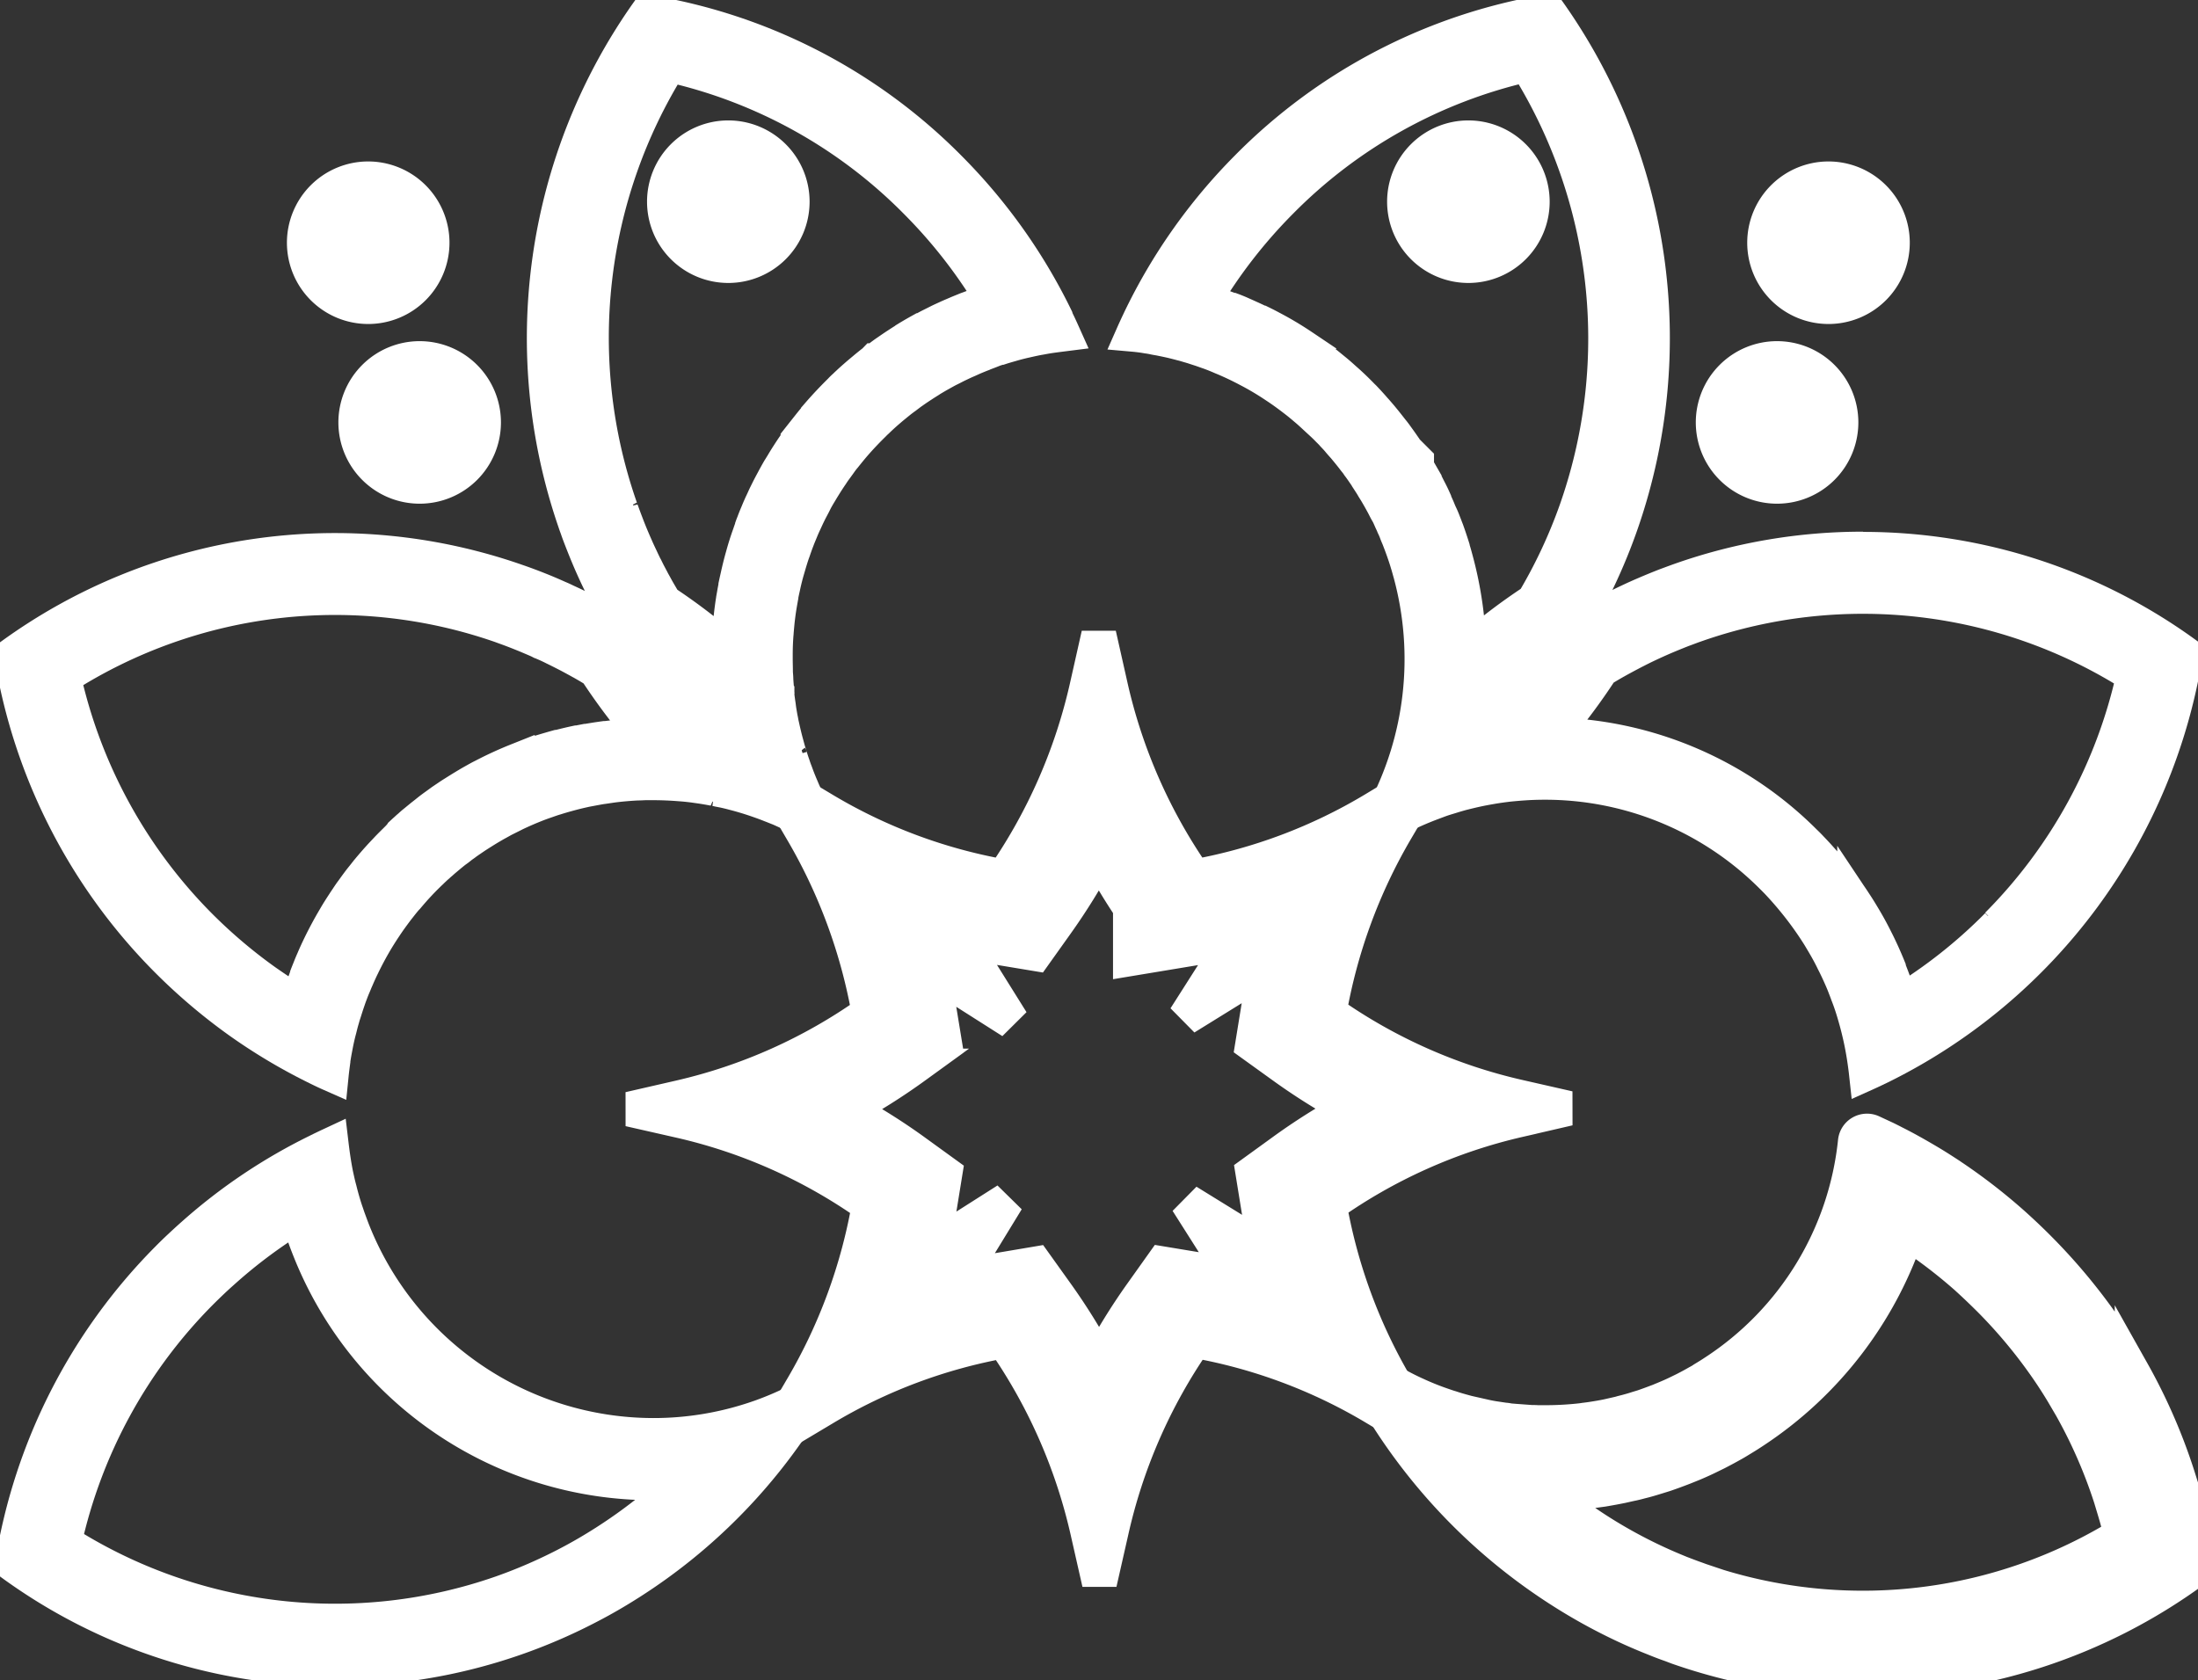 <svg xmlns="http://www.w3.org/2000/svg" xmlns:xlink="http://www.w3.org/1999/xlink" width="63.038" height="48.188" viewBox="0 0 63.038 48.188">
  <rect x="0" y="0" width="63.038" height="48.188" fill="#333333" stroke="none"/>
  <defs>
    <clipPath id="clip-path">
      <rect id="Rettangolo_902" data-name="Rettangolo 902" width="63.038" height="48.188" fill="#fff" stroke="#fff" stroke-width="1"/>
    </clipPath>
  </defs>
  <g id="cnt1-sez2-el6-icn1" transform="translate(0 0)">
    <g id="Raggruppa_946" data-name="Raggruppa 946" transform="translate(0 0)" clip-path="url(#clip-path)">
      <path id="Tracciato_2052" data-name="Tracciato 2052" d="M45.88,34.2a15.71,15.71,0,0,1-5.737-2.6,16.027,16.027,0,0,1,1.99-5.546l-.154-.153a15.61,15.61,0,0,1-5.489,2.019v0A15.928,15.928,0,0,1,33.9,22.138a16.056,16.056,0,0,1-2.578,5.789,15.594,15.594,0,0,1-5.5-2.009l-.15.155a16.039,16.039,0,0,1,2,5.541,15.688,15.688,0,0,1-5.735,2.612,15.639,15.639,0,0,1,5.739,2.6,15.98,15.98,0,0,1-1.99,5.546c.127-.074.252-.15.378-.229-.078.126-.154.254-.225.38a15.654,15.654,0,0,1,5.491-2.016,16.028,16.028,0,0,1,2.588,5.786A15.971,15.971,0,0,1,36.5,40.5,15.659,15.659,0,0,1,42,42.512c-.072-.13-.145-.255-.224-.38.123.075.245.153.372.225h0a15.9,15.9,0,0,1-2-5.543A15.741,15.741,0,0,1,45.88,34.2m-7.057,2.827A17.633,17.633,0,0,0,39.259,39L37.5,37.921l1.048,1.65a17.214,17.214,0,0,0-1.837-.406l-.821-.135-.485.683a17.146,17.146,0,0,0-1.491,2.518,17.327,17.327,0,0,0-1.493-2.517l-.486-.681-.82.135a17.094,17.094,0,0,0-1.925.435l1.049-1.718-1.648,1.05a17.761,17.761,0,0,0,.413-1.891l.132-.828-.674-.489a16.96,16.96,0,0,0-2.5-1.506,17.161,17.161,0,0,0,2.492-1.508l.675-.49L29,31.4a17.385,17.385,0,0,0-.413-1.882l1.763,1.122-1.118-1.787a17.225,17.225,0,0,0,1.875.416l.822.135.486-.682a17.346,17.346,0,0,0,1.49-2.518,17.117,17.117,0,0,0,1.241,2.149v1.172l1.56-.259a16.984,16.984,0,0,0,1.822-.4l-1.074,1.69,1.793-1.114a17.932,17.932,0,0,0-.43,1.953l-.135.83.678.489a17.171,17.171,0,0,0,2.493,1.5,17.038,17.038,0,0,0-2.49,1.507l-.674.489Z" transform="translate(-2.392 -2.413)" fill="#fff" stroke="#fff" stroke-width="1"/>
      <path id="Tracciato_2053" data-name="Tracciato 2053" d="M33.74,47.631l-.329-1.451A15.6,15.6,0,0,0,31,40.686a15.268,15.268,0,0,0-5.167,1.938l-1.062.634.211-.383-.4.233.64-1.091a15.6,15.6,0,0,0,1.916-5.226,15.268,15.268,0,0,0-5.45-2.427l-1.428-.324,1.427-.327a15.308,15.308,0,0,0,5.447-2.435,15.688,15.688,0,0,0-1.923-5.223l-.128-.219.511-.527.227.136a15.2,15.2,0,0,0,5.174,1.931,15.642,15.642,0,0,0,2.4-5.5l.326-1.449.326,1.449a15.519,15.519,0,0,0,2.415,5.5,15.23,15.23,0,0,0,5.163-1.941l.224-.135.522.52-.131.223a15.614,15.614,0,0,0-1.914,5.227,15.34,15.34,0,0,0,5.448,2.424l1.421.323-1.421.329a15.355,15.355,0,0,0-5.443,2.434A15.521,15.521,0,0,0,42.252,42l.3.5H42.3l.425.752-1.081-.644a15.266,15.266,0,0,0-5.174-1.931,15.547,15.547,0,0,0-2.4,5.5ZM31.3,39.956l.121.17A16.26,16.26,0,0,1,33.737,44.8a16.192,16.192,0,0,1,2.306-4.681l.12-.17.206.035a15.954,15.954,0,0,1,4.513,1.451l-.326-.527.527.326a16.184,16.184,0,0,1-1.448-4.556l-.033-.2.166-.121a16.017,16.017,0,0,1,4.647-2.338,16.006,16.006,0,0,1-4.652-2.329l-.167-.121.033-.2A16.3,16.3,0,0,1,41.276,26.4a15.884,15.884,0,0,1-4.917,1.672l-.389.064v-.291a16.167,16.167,0,0,1-2.252-4.588,16.22,16.22,0,0,1-2.305,4.68l-.121.169-.2-.034a15.856,15.856,0,0,1-4.92-1.659,16.309,16.309,0,0,1,1.655,4.964l.033.2-.166.12a16.037,16.037,0,0,1-4.647,2.341,15.916,15.916,0,0,1,4.65,2.332l.167.121-.033.2a16.217,16.217,0,0,1-1.436,4.549l.517-.327-.327.537A15.865,15.865,0,0,1,31.1,39.99Zm2.434,2.856-.3-.623a17.082,17.082,0,0,0-1.465-2.467L31.6,39.21l-.615.1a16.5,16.5,0,0,0-1.886.426l-.826.24.747-1.223-1.166.742.232-.838a17.228,17.228,0,0,0,.4-1.855l.1-.625-.507-.368a16.709,16.709,0,0,0-2.447-1.475l-.61-.3.609-.3a17.04,17.04,0,0,0,2.442-1.479l.51-.37-.1-.625a16.938,16.938,0,0,0-.4-1.845l-.233-.839,1.253.8L28.309,28.1l.831.234a16.642,16.642,0,0,0,1.839.408l.615.1.365-.511a17.019,17.019,0,0,0,1.46-2.47l.3-.623.3.623a16.893,16.893,0,0,0,1.217,2.108l.058.085v.879l1.171-.2a16.332,16.332,0,0,0,1.786-.4l.84-.236-.756,1.193,1.279-.8-.232.827a17.941,17.941,0,0,0-.422,1.917l-.1.625.511.37a16.7,16.7,0,0,0,2.444,1.471l.609.3-.609.3A16.93,16.93,0,0,0,39.377,35.8l-.509.369.1.625a17.226,17.226,0,0,0,.428,1.933l.233.823-1.252-.77.737,1.161-.838-.233a16.977,16.977,0,0,0-1.8-.4l-.616-.1-.364.512a16.969,16.969,0,0,0-1.46,2.469ZM31.9,38.483l.608.85a17.618,17.618,0,0,1,1.222,1.972,17.7,17.7,0,0,1,1.218-1.974l.607-.853,1.027.17c.349.058.7.127,1.051.206l-1.373-2.164L38.545,38.1c-.092-.4-.171-.8-.236-1.2l-.167-1.031.841-.609a17.576,17.576,0,0,1,1.958-1.236,17.477,17.477,0,0,1-1.961-1.231l-.846-.609.168-1.034c.065-.4.143-.791.232-1.179L36.2,31.416,37.611,29.2c-.343.078-.689.146-1.034.2l-1.948.323V28.264a17.237,17.237,0,0,1-.907-1.513A17.742,17.742,0,0,1,32.5,28.725l-.607.852-1.026-.17c-.365-.06-.732-.132-1.1-.216l1.457,2.332-2.3-1.462c.083.364.154.731.212,1.1l.169,1.031-.843.611a17.835,17.835,0,0,1-1.959,1.237,17.424,17.424,0,0,1,1.964,1.236l.841.609-.167,1.03c-.059.368-.13.739-.214,1.107l2.157-1.371-1.368,2.238c.379-.089.764-.167,1.152-.232Z" transform="translate(-2.208 -2.227)" fill="#fff" stroke="#fff" stroke-width="1"/>
      <path id="Tracciato_2054" data-name="Tracciato 2054" d="M67.235,47.267q-.06-.229-.128-.457c-.016-.052-.031-.1-.048-.159s-.042-.135-.064-.2a15.887,15.887,0,0,0-1.274-2.914c-.082-.147-.166-.295-.255-.439v0c-.215-.356-.445-.7-.689-1.045a16.126,16.126,0,0,0-1.652-1.95c-.241-.246-.491-.48-.745-.709a15.881,15.881,0,0,0-1.865-1.426q-.274-.179-.558-.348h0c-.282-.167-.568-.325-.858-.477h0c-.094-.052-.191-.1-.289-.147-.047-.02-.093-.041-.138-.063a.3.3,0,0,1-.035-.016l-.232-.108a9.367,9.367,0,0,1-4.157,6.838c-.117.078-.235.151-.356.223a1.927,1.927,0,0,1-.182.105c-.121.069-.245.135-.37.2l-.19.093c-.125.062-.255.12-.384.174-.069.03-.138.059-.207.086-.16.061-.319.119-.481.174l-.158.05c-.146.046-.291.087-.44.124-.074.021-.147.038-.223.054s-.149.035-.224.051c-.15.031-.3.057-.453.08-.077.012-.153.022-.23.031s-.154.02-.231.028q-.466.047-.944.047h-.108c-.037,0-.074,0-.11,0h-.011c-.061,0-.123,0-.185-.005-.085,0-.168-.011-.253-.016s-.148-.012-.221-.02-.158-.012-.235-.024c-.007,0-.01,0-.016,0h0c-.027,0-.051-.005-.078-.009-.083-.012-.165-.024-.248-.038s-.189-.029-.284-.049l-.172-.036-.051-.012c-.036-.008-.074-.015-.11-.025l-.044-.01c-.061-.013-.123-.029-.183-.045-.165-.043-.331-.088-.492-.143-.08-.023-.156-.051-.235-.078a8.054,8.054,0,0,1-.781-.314,7.672,7.672,0,0,1-.738-.379h0c.078.131.156.263.24.393a15.971,15.971,0,0,0,4.989,5.023,15.473,15.473,0,0,0,1.982,1.07q.31.139.626.264c.143.058.289.113.437.166l.013.005c.063.023.125.048.19.071a15.82,15.82,0,0,0,14.476-2.133c-.085-.52-.2-1.036-.332-1.548M58.3,50.47a14.448,14.448,0,0,1-4.257-.635l-.525-.176c-.029-.009-.06-.021-.09-.031l-.012-.007-.081-.029c-.122-.043-.247-.091-.393-.147-.173-.069-.353-.145-.567-.241a14.229,14.229,0,0,1-1.811-.977,14.774,14.774,0,0,1-2.236-1.745l.062.005h.02l.006,0c.092.005.183.012.274.015.064,0,.127.007.192.008l.071,0,.03,0c.018,0,.037,0,.057,0h.141a10.172,10.172,0,0,0,1.074-.054c.082-.008.174-.018.277-.032.083-.011.167-.021.25-.034.176-.028.352-.059.521-.094.08-.017.159-.035.241-.054s.188-.042.277-.066c.172-.045.333-.09.491-.14.062-.018.127-.038.184-.058.177-.061.356-.124.548-.2.079-.031.158-.063.238-.1.172-.073.323-.141.452-.206l.042-.02.148-.073.012-.005.011,0c.164-.085.291-.154.412-.222.082-.044.156-.087.227-.131.155-.094.282-.173.395-.249a10.675,10.675,0,0,0,4.387-5.94c.141.086.282.175.419.265a14.647,14.647,0,0,1,1.7,1.3c.262.236.486.448.687.654a14.9,14.9,0,0,1,1.511,1.784c.226.316.438.639.63.958l.078.129c.048.082.1.171.159.275a14.529,14.529,0,0,1,1.164,2.664l.03.094.034.1c.012.043.026.086.037.127V47.2l0,0c.04.132.078.266.117.414.051.192.1.385.142.577A14.319,14.319,0,0,1,58.3,50.47" transform="translate(-4.863 -4.012)" fill="#fff" stroke="#fff" stroke-width="1"/>
      <path id="Tracciato_2055" data-name="Tracciato 2055" d="M58.257,52.118a16.061,16.061,0,0,1-5.317-.9l-.194-.074c-.16-.055-.312-.114-.459-.174-.213-.084-.427-.174-.638-.268a15.82,15.82,0,0,1-2.025-1.092,16.347,16.347,0,0,1-5.093-5.129c-.083-.132-.163-.266-.243-.4a.337.337,0,0,1,0-.337.349.349,0,0,1,.463-.123,7.413,7.413,0,0,0,.706.362,7.927,7.927,0,0,0,.754.3c.108.037.16.055.217.071.171.057.328.1.486.142l.54.122c.09.018.176.035.265.047l.248.037a.667.667,0,0,1,.13.019l.181.015.462.034c.066,0,.117,0,.177.005h.029l.2,0q.46,0,.911-.045c.069-.007.141-.014.211-.026.086-.01.158-.02.23-.031.146-.023.294-.047.438-.078l.21-.048c.078-.017.141-.031.2-.05.16-.039.3-.078.436-.123l.159-.048c.151-.052.307-.11.463-.169l.192-.08q.191-.079.368-.166l.16-.078c.149-.076.267-.14.383-.207.066-.034.118-.064.168-.1.124-.075.237-.144.348-.219a9,9,0,0,0,4.011-6.594.335.335,0,0,1,.471-.27l.4.186c.1.049.2.1.29.147l.019.009c.3.153.586.315.874.485.2.117.385.235.571.356a16.332,16.332,0,0,1,1.9,1.457c.26.234.515.474.761.724a16.6,16.6,0,0,1,1.685,1.99q.373.52.7,1.06l.006.01c.091.147.177.3.261.449a16.189,16.189,0,0,1,1.3,2.975l.115.364c.046.156.09.31.132.465v0c.142.537.256,1.069.339,1.582a.337.337,0,0,1-.134.323,15.991,15.991,0,0,1-9.466,3.072M45.5,44.737a15.634,15.634,0,0,0,4.486,4.313,15.282,15.282,0,0,0,1.94,1.047c.2.089.4.176.61.257.142.056.282.111.425.16l.208.079a15.491,15.491,0,0,0,14-1.968c-.075-.427-.172-.868-.29-1.313q-.06-.223-.127-.447l-.109-.347a15.678,15.678,0,0,0-1.248-2.857c-.079-.143-.16-.284-.245-.424l-.006-.009q-.315-.523-.674-1.024A15.9,15.9,0,0,0,62.847,40.3c-.239-.242-.483-.473-.732-.7A15.857,15.857,0,0,0,60.291,38.2c-.18-.117-.363-.23-.548-.342-.269-.158-.541-.309-.819-.454a.169.169,0,0,1-.031-.015c-.086-.047-.172-.09-.26-.133a9.661,9.661,0,0,1-4.246,6.623c-.119.08-.242.157-.368.231-.057.037-.127.078-.2.116-.114.064-.242.134-.372.2l-.2.1c-.125.062-.261.124-.4.18-.067.029-.139.06-.213.087-.167.065-.33.125-.5.181l-.168.052q-.225.074-.459.129a2.248,2.248,0,0,1-.233.057l-.222.052c-.158.031-.315.059-.47.082-.08.013-.163.025-.245.035s-.151.019-.233.028c-.323.031-.649.048-.977.048h-.108c-.033,0-.065,0-.1,0a.2.2,0,0,1-.052,0c-.06,0-.12,0-.181-.006l-.168-.01-.089-.006-.229-.02c-.076-.006-.163-.014-.249-.027-.028,0-.063-.006-.1-.012l-.248-.037c-.093-.013-.193-.031-.295-.053l-.345-.073c-.1-.023-.168-.04-.233-.056-.172-.045-.346-.094-.515-.151-.051-.013-.117-.036-.184-.06-.2-.069-.378-.135-.545-.2m12.761,6.028a14.811,14.811,0,0,1-4.356-.65l-.533-.179c-.018-.006-.124-.045-.14-.053l-.048-.015c-.124-.044-.252-.093-.4-.151-.179-.071-.364-.15-.584-.249a14.708,14.708,0,0,1-1.853-1,15.141,15.141,0,0,1-2.285-1.785.333.333,0,0,1-.075-.379.324.324,0,0,1,.332-.2l.088.009.26.013c.067,0,.124.007.183.008l.112,0,.183,0a9.63,9.63,0,0,0,1.037-.053c.082-.007.168-.017.266-.031l.249-.033c.168-.026.339-.056.5-.09l.23-.053c.1-.02.186-.042.268-.064.17-.044.326-.087.478-.135l.16-.05c.19-.065.364-.127.552-.2l.233-.094c.159-.068.3-.134.426-.2l.193-.094c.176-.09.3-.157.417-.223.081-.044.151-.084.217-.125.151-.093.274-.169.383-.242A10.364,10.364,0,0,0,59,38.7a.334.334,0,0,1,.495-.192c.144.087.29.178.429.27a15.439,15.439,0,0,1,1.743,1.331c.269.245.5.462.7.671a15.385,15.385,0,0,1,1.545,1.823c.231.325.449.656.644.982L64.8,44a15.032,15.032,0,0,1,1.191,2.726l.106.341c.041.135.08.274.12.427.052.2.1.392.145.59a.335.335,0,0,1-.146.354,14.714,14.714,0,0,1-7.963,2.328M49.2,46.811a14.6,14.6,0,0,0,1.5,1.094,14.112,14.112,0,0,0,1.768.952c.21.094.387.168.554.236.139.053.261.1.38.143l.082.029.1.037.525.176A14.16,14.16,0,0,0,65.661,48l-.086-.338c-.038-.143-.076-.274-.114-.4l-.1-.332a14.235,14.235,0,0,0-1.136-2.6l-.231-.394c-.187-.314-.395-.629-.616-.936A14.425,14.425,0,0,0,61.9,41.254c-.2-.2-.419-.411-.674-.643a14.656,14.656,0,0,0-1.663-1.271l-.047-.03a11.033,11.033,0,0,1-4.393,5.706c-.115.077-.245.159-.405.255-.075.047-.153.093-.241.141-.119.067-.249.137-.419.225l-.174.085c-.173.086-.331.158-.51.233l-.248.1c-.2.078-.38.144-.562.206l-.2.062c-.157.049-.323.1-.5.142-.093.026-.191.05-.295.07l-.235.053c-.179.037-.36.069-.54.1l-.214.029c-.151.02-.248.032-.336.04a10.391,10.391,0,0,1-1.04.056" transform="translate(-4.822 -3.971)" fill="#fff" stroke="#fff" stroke-width="1"/>
      <path id="Tracciato_2056" data-name="Tracciato 2056" d="M30.35,9.224v0a16,16,0,0,0-3.062-4.334A15.765,15.765,0,0,0,18.622.4a16.168,16.168,0,0,0-2.088,14.61v0c.019.059.04.117.062.175.029.086.06.17.093.256v0c.11.286.224.568.347.845.052.116.105.232.159.346.029.06.057.119.087.18.011.026.025.049.037.074a.463.463,0,0,0,.037.069c.029.061.057.119.086.177s.063.116.093.175c.045.083.09.166.135.247s.094.165.14.246l.144.243c.046.082.1.161.146.241l0,0c-.02-.012-.039-.024-.059-.034-.1-.062-.192-.122-.291-.181-.025-.015-.051-.031-.077-.045-.113-.069-.227-.133-.341-.2l-.02-.01c-.125-.069-.249-.137-.377-.2h0c-.132-.068-.267-.135-.4-.2-.108-.052-.217-.1-.326-.153-.04-.019-.078-.037-.119-.053a.07.07,0,0,0-.019-.008c-.119-.054-.241-.107-.362-.158-.28-.116-.561-.224-.849-.323h0A15.788,15.788,0,0,0,.375,18.843a16.015,16.015,0,0,0,4.442,8.718,16.326,16.326,0,0,0,2.06,1.755,16.062,16.062,0,0,0,2.26,1.348h0q.2.1.406.191c.011-.109.025-.215.039-.321a.031.031,0,0,1,0-.016c.012-.107.031-.213.049-.317l.041-.215c.029-.146.061-.286.1-.429.016-.062.031-.127.048-.189s.029-.1.043-.152.033-.106.05-.159.04-.127.061-.191.044-.129.065-.191.045-.123.068-.184.05-.128.077-.19.05-.124.078-.184c.052-.121.106-.242.165-.362q.172-.357.373-.7c.068-.115.137-.225.209-.336.029-.045.061-.09.089-.135.044-.064.086-.127.131-.189.062-.086.124-.17.189-.257l.066-.084c.044-.056.087-.111.132-.166.032-.037.062-.076.1-.113.084-.1.171-.2.261-.3l.134-.143c.045-.045.09-.093.137-.139l.074-.073c.023-.023.051-.048.076-.074.005,0,.012-.012.018-.017.059-.055.113-.109.173-.159.029-.027.058-.054.089-.079l.088-.078.18-.151c.06-.048.12-.1.184-.144s.125-.1.187-.142.1-.076.156-.112c.02-.015.038-.027.058-.04.063-.043.126-.087.19-.128.129-.082.257-.164.389-.241.065-.038.133-.078.2-.114s.137-.078.207-.113a9.205,9.205,0,0,1,.862-.395c.1-.04.2-.077.3-.111s.2-.072.3-.1c.135-.043.272-.082.41-.119.154-.042.312-.079.47-.113l.241-.045c.078-.014.159-.03.24-.04l.243-.036c.08-.011.162-.02.246-.029.162-.016.328-.029.495-.037.075,0,.148-.005.222-.008.039,0,.076,0,.114,0h.111c.266,0,.528.012.79.033.13.009.26.023.388.04.094.014.189.026.28.041s.186.031.282.05l.029.007a1.03,1.03,0,0,1,.114.022l.108.021.005,0c.106.023.211.048.315.076q.37.095.727.221c.113.039.224.08.333.124.085.032.169.068.254.1.065.028.128.058.191.086s.127.059.191.088.125.06.185.094.126.061.185.1.121.064.179.1l0,0,.15-.155c-.035-.061-.068-.121-.1-.184s-.067-.122-.1-.184-.062-.124-.094-.189-.059-.127-.089-.191-.054-.127-.083-.192c-.055-.13-.107-.259-.154-.392-.026-.067-.051-.132-.072-.2-.031-.086-.059-.171-.085-.258a.055.055,0,0,1-.008-.023c-.011-.028-.017-.054-.025-.083-.02-.061-.037-.123-.054-.186s-.034-.124-.05-.185c-.036-.14-.069-.281-.1-.424-.012-.048-.021-.1-.029-.145-.014-.064-.025-.127-.036-.192s-.022-.13-.029-.193-.02-.129-.028-.2c-.008-.049-.013-.1-.017-.146,0-.008,0-.016,0-.022v-.015a.093.093,0,0,1,0-.027c-.012-.127-.024-.255-.031-.382,0-.068-.008-.134-.012-.2v-.02c0-.127-.005-.254-.005-.381,0-.028,0-.053,0-.081,0-.217.007-.433.026-.645.005-.079.013-.159.02-.238.017-.184.041-.366.07-.548.016-.087.029-.17.045-.255a.038.038,0,0,0,0-.016c.016-.091.036-.179.056-.269.037-.177.082-.354.133-.526s.1-.347.163-.515c.027-.08.055-.159.084-.239.012-.031.024-.06.034-.088.031-.083.067-.165.1-.246s.069-.163.108-.245l.062-.135c.023-.05.048-.1.073-.151.047-.094.1-.187.145-.28s.1-.186.154-.275c.037-.061.071-.12.109-.18.073-.119.15-.238.23-.354.037-.059.077-.115.118-.17l.09-.124c.051-.072.1-.142.16-.211v0c.086-.108.174-.217.264-.323.183-.212.375-.415.573-.608a1.29,1.29,0,0,1,.094-.091c.03-.03.062-.06.094-.09.064-.06.129-.119.194-.175s.126-.109.191-.162.138-.113.21-.17c.036-.027.071-.053.105-.079l.008-.005a.264.264,0,0,0,.029-.021l.012-.01c.062-.045.12-.092.181-.133.094-.067.188-.13.284-.192.063-.042.125-.081.188-.12l.053-.035c.118-.072.239-.141.361-.208.061-.034.122-.068.189-.1s.154-.08.233-.117.158-.076.238-.11.15-.068.225-.1.15-.062.226-.092c.012,0,.022-.012.034-.015h0c.085-.033.174-.065.259-.1s.15-.052.225-.075l.012,0c.079-.026.159-.049.241-.073l.068-.019c.138-.041.277-.076.417-.107s.28-.064.422-.087c.067-.013.135-.025.2-.036.146-.023.293-.041.443-.06-.061-.136-.124-.273-.191-.408M18.508,21.145l-.249.009c-.167.008-.343.02-.56.042l-.029,0-.249.029-.016,0-.015,0-.121.017-.123.018-.214.035-.061.011-.013,0-.012,0-.119.023-.121.023-.011,0-.01,0c-.161.034-.331.074-.535.127l-.012,0-.01,0c-.133.037-.288.082-.445.13-.114.035-.235.077-.359.122s-.242.087-.347.13a10.51,10.51,0,0,0-.97.445c-.092.045-.174.092-.248.133s-.156.088-.225.13c-.169.1-.325.2-.437.27-.053.034-.105.07-.159.106l-.055.037-.012.009-.012.008c-.019.012-.047.031-.082.057l-.146.106c-.087.062-.161.118-.232.176s-.135.105-.2.159l-.2.164-.008.008-.009.006-.051.045-.026.025c-.045.037-.084.071-.113.1-.05.043-.094.085-.133.121L11.537,24l-.094.1-.021.02-.054.054-.018.017-.056.056c-.053.053-.106.106-.155.159l-.15.159c-.11.119-.208.231-.3.339l-.051.06-.045.055-.008.009-.006.009c-.053.064-.1.127-.154.192l-.049.062-.005.008-.008.009-.006.008c-.07.093-.138.186-.206.282-.043.055-.082.114-.122.173L10,25.815l-.012.017-.011.017-.042.062-.042.065c-.086.132-.168.26-.241.388q-.231.389-.431.8c-.074.154-.133.282-.185.406-.028.063-.061.138-.092.218s-.054.133-.08.2l0,.009,0,0c-.016.045-.033.089-.048.135l-.023.062c-.029.077-.055.155-.082.237s-.045.14-.068.21c-.011.033-.021.065-.031.1l-.017.054-.005.02c-.317-.191-.626-.4-.927-.609A14.8,14.8,0,0,1,5.767,26.6a14.617,14.617,0,0,1-3.906-7.14,14.458,14.458,0,0,1,12.547-1.472l.1.037c.224.079.446.167.676.262.1.043.209.088.314.135l.062.032.031.01a.175.175,0,0,1,.026.013l.02.009.02.008c.1.043.2.091.285.134.127.061.252.125.375.188l.041.021c.094.05.185.1.277.15l.068.038.024.012c.083.048.165.094.246.143l.046.028.019.012.012.006.012.008.071.043a17.6,17.6,0,0,0,1.405,1.865ZM28.49,8.673l-.033.009-.032.012-.062.021-.094.023-.039.02-.159.054c-.077.026-.159.056-.248.09h0c-.051.017-.094.035-.132.051-.071.029-.147.059-.227.094s-.166.07-.248.108-.176.079-.269.126-.2.1-.271.136c-.052.028-.1.054-.153.082l-.051.028-.008,0-.006,0c-.146.081-.285.161-.413.24l-.023.014L26,9.8l-.026.015c-.069.043-.136.087-.207.133-.1.065-.2.135-.311.211-.051.035-.1.071-.15.109l-.037.029-.021.015-.086.052-.023.025-.007,0-.027.028-.02.014-.016.012-.017.013c-.077.061-.152.122-.227.185s-.143.119-.223.189-.164.144-.234.211l-.045.041-.037.037c-.053.047-.1.092-.13.126-.225.221-.441.45-.642.682l0,.005,0,0c-.092.109-.187.225-.291.356l-.295.373v.025c-.056.076-.1.144-.14.2-.092.138-.176.267-.252.392-.029.048-.059.1-.086.142l-.031.051-.007.012L22.4,13.5c-.059.1-.119.209-.176.316s-.113.209-.168.323c-.03.061-.061.121-.089.183l-.029.064-.028.06c-.045.094-.086.187-.132.3-.036.085-.077.181-.115.286-.013.032-.027.066-.039.1l0,.011,0,0c-.029.082-.058.164-.086.246-.068.189-.13.384-.189.6-.056.194-.105.395-.15.6-.02.086-.037.164-.053.239l0,.008-.017.1c-.01.052-.019.1-.028.155l-.019.105V17.2c-.035.209-.062.421-.085.65-.008.086-.015.172-.022.257-.017.2-.027.412-.031.619a16.97,16.97,0,0,0-1.849-1.414l-.048-.082-.068-.116-.051-.087c-.025-.043-.049-.086-.073-.129l-.04-.074c-.029-.052-.057-.1-.083-.153l-.015-.028-.078-.147c-.022-.043-.043-.085-.064-.128l-.023-.047-.017-.03c-.011-.02-.02-.041-.031-.063l0,0-.043-.089-.04-.086c-.05-.105-.1-.211-.145-.315-.089-.2-.174-.4-.257-.617l-.062-.162c-.026-.069-.051-.137-.074-.2l-.012-.034-.012-.032a.163.163,0,0,1-.01-.023l-.033-.1A14.812,14.812,0,0,1,19.238,1.9a14.384,14.384,0,0,1,7.1,3.946,14.622,14.622,0,0,1,2.187,2.817Z" transform="translate(-0.041 -0.044)" fill="#fff" stroke="#fff" stroke-width="1"/>
      <path id="Tracciato_2057" data-name="Tracciato 2057" d="M30.35,9.224v0a16,16,0,0,0-3.062-4.334A15.765,15.765,0,0,0,18.622.4a16.168,16.168,0,0,0-2.088,14.61v0c.019.059.04.117.062.175.029.086.06.17.093.256v0c.11.286.224.568.347.845.052.116.105.232.159.346.029.06.057.119.087.18.011.026.025.049.037.074a.463.463,0,0,0,.037.069c.029.061.057.119.086.177s.063.116.093.175c.045.083.09.166.135.247s.094.165.14.246l.144.243c.046.082.1.161.146.241l0,0c-.02-.012-.039-.024-.059-.034-.1-.062-.192-.122-.291-.181-.025-.015-.051-.031-.077-.045-.113-.069-.227-.133-.341-.2l-.02-.01c-.125-.069-.249-.137-.377-.2h0c-.132-.068-.267-.135-.4-.2-.108-.052-.217-.1-.326-.153-.04-.019-.078-.037-.119-.053a.07.07,0,0,0-.019-.008c-.119-.054-.241-.107-.362-.158-.28-.116-.561-.224-.849-.323h0A15.788,15.788,0,0,0,.375,18.843a16.015,16.015,0,0,0,4.442,8.718,16.326,16.326,0,0,0,2.06,1.755,16.062,16.062,0,0,0,2.26,1.348h0q.2.1.406.191c.011-.109.025-.215.039-.321a.031.031,0,0,1,0-.016c.012-.107.031-.213.049-.317l.041-.215c.029-.146.061-.286.1-.429.016-.062.031-.127.048-.189s.029-.1.043-.152.033-.106.05-.159.04-.127.061-.191.044-.129.065-.191.045-.123.068-.184.05-.128.077-.19.05-.124.078-.184c.052-.121.106-.242.165-.362q.172-.357.373-.7c.068-.115.137-.225.209-.336.029-.045.061-.09.089-.135.044-.064.086-.127.131-.189.062-.086.124-.17.189-.257l.066-.084c.044-.056.087-.111.132-.166.032-.037.062-.076.1-.113.084-.1.171-.2.261-.3l.134-.143c.045-.045.09-.093.137-.139l.074-.073c.023-.023.051-.048.076-.074.005,0,.012-.012.018-.017.059-.055.113-.109.173-.159.029-.027.058-.054.089-.079l.088-.078.18-.151c.06-.048.12-.1.184-.144s.125-.1.187-.142.1-.076.156-.112c.02-.015.038-.027.058-.04.063-.043.126-.087.19-.128.129-.082.257-.164.389-.241.065-.038.133-.078.2-.114s.137-.078.207-.113a9.205,9.205,0,0,1,.862-.395c.1-.04.2-.077.3-.111s.2-.072.3-.1c.135-.043.272-.082.41-.119.154-.042.312-.079.47-.113l.241-.045c.078-.014.159-.03.24-.04l.243-.036c.08-.011.162-.02.246-.029.162-.016.328-.029.495-.037.075,0,.148-.005.222-.008.039,0,.076,0,.114,0h.111c.266,0,.528.012.79.033.13.009.26.023.388.04.094.014.189.026.28.041s.186.031.282.05l.029.007a1.03,1.03,0,0,1,.114.022l.108.021.005,0c.106.023.211.048.315.076q.37.095.727.221c.113.039.224.08.333.124.085.032.169.068.254.1.065.028.128.058.191.086s.127.059.191.088.125.06.185.094.126.061.185.1.121.064.179.1l0,0,.15-.155c-.035-.061-.068-.121-.1-.184s-.067-.122-.1-.184-.062-.124-.094-.189-.059-.127-.089-.191-.054-.127-.083-.192c-.055-.13-.107-.259-.154-.392-.026-.067-.051-.132-.072-.2-.031-.086-.059-.171-.085-.258a.055.055,0,0,1-.008-.023c-.011-.028-.017-.054-.025-.083-.02-.061-.037-.123-.054-.186s-.034-.124-.05-.185c-.036-.14-.069-.281-.1-.424-.012-.048-.021-.1-.029-.145-.014-.064-.025-.127-.036-.192s-.022-.13-.029-.193-.02-.129-.028-.2c-.008-.049-.013-.1-.017-.146,0-.008,0-.016,0-.022v-.015a.093.093,0,0,1,0-.027c-.012-.127-.024-.255-.031-.382,0-.068-.008-.134-.012-.2v-.02c0-.127-.005-.254-.005-.381,0-.028,0-.053,0-.081,0-.217.007-.433.026-.645.005-.079.013-.159.02-.238.017-.184.041-.366.07-.548.016-.087.029-.17.045-.255a.038.038,0,0,0,0-.016c.016-.091.036-.179.056-.269.037-.177.082-.354.133-.526s.1-.347.163-.515c.027-.08.055-.159.084-.239.012-.031.024-.06.034-.088.031-.083.067-.165.1-.246s.069-.163.108-.245l.062-.135c.023-.05.048-.1.073-.151.047-.094.1-.187.145-.28s.1-.186.154-.275c.037-.061.071-.12.109-.18.073-.119.15-.238.23-.354.037-.059.077-.115.118-.17l.09-.124c.051-.072.1-.142.16-.211v0c.086-.108.174-.217.264-.323.183-.212.375-.415.573-.608a1.29,1.29,0,0,1,.094-.091c.03-.03.062-.06.094-.09.064-.06.129-.119.194-.175s.126-.109.191-.162.138-.113.21-.17c.036-.027.071-.053.105-.079l.008-.005a.264.264,0,0,0,.029-.021l.012-.01c.062-.045.12-.092.181-.133.094-.067.188-.13.284-.192.063-.042.125-.081.188-.12l.053-.035c.118-.072.239-.141.361-.208.061-.034.122-.068.189-.1s.154-.08.233-.117.158-.076.238-.11.15-.068.225-.1.15-.062.226-.092c.012,0,.022-.012.034-.015h0c.085-.033.174-.065.259-.1s.15-.052.225-.075l.012,0c.079-.026.159-.049.241-.073l.068-.019c.138-.041.277-.076.417-.107s.28-.064.422-.087c.067-.013.135-.025.2-.036.146-.023.293-.041.443-.06C30.479,9.5,30.417,9.359,30.35,9.224ZM18.508,21.145l-.249.009c-.167.008-.343.02-.56.042l-.029,0-.249.029-.016,0-.015,0-.121.017-.123.018-.214.035-.061.011-.013,0-.012,0-.119.023-.121.023-.011,0-.01,0c-.161.034-.331.074-.535.127l-.012,0-.01,0c-.133.037-.288.082-.445.13-.114.035-.235.077-.359.122s-.242.087-.347.13a10.51,10.51,0,0,0-.97.445c-.092.045-.174.092-.248.133s-.156.088-.225.13c-.169.1-.325.2-.437.27-.053.034-.105.07-.159.106l-.055.037-.012.009-.012.008c-.019.012-.047.031-.082.057l-.146.106c-.087.062-.161.118-.232.176s-.135.105-.2.159l-.2.164-.008.008-.009.006-.051.045-.026.025c-.045.037-.084.071-.113.1-.05.043-.094.085-.133.121L11.537,24l-.094.1-.021.02-.054.054-.018.017-.056.056c-.053.053-.106.106-.155.159l-.15.159c-.11.119-.208.231-.3.339l-.051.06-.045.055-.008.009-.006.009c-.053.064-.1.127-.154.192l-.049.062-.005.008-.008.009-.006.008c-.07.093-.138.186-.206.282-.043.055-.082.114-.122.173L10,25.815l-.012.017-.011.017-.042.062-.042.065c-.086.132-.168.26-.241.388q-.231.389-.431.8c-.074.154-.133.282-.185.406-.028.063-.061.138-.092.218s-.054.133-.08.2l0,.009,0,0c-.016.045-.033.089-.048.135l-.023.062c-.029.077-.055.155-.082.237s-.045.14-.068.21c-.011.033-.021.065-.031.1l-.017.054-.005.02c-.317-.191-.626-.4-.927-.609A14.8,14.8,0,0,1,5.767,26.6a14.617,14.617,0,0,1-3.906-7.14,14.458,14.458,0,0,1,12.547-1.472l.1.037c.224.079.446.167.676.262.1.043.209.088.314.135l.062.032.031.01a.175.175,0,0,1,.026.013l.02.009.02.008c.1.043.2.091.285.134.127.061.252.125.375.188l.041.021c.094.05.185.1.277.15l.068.038.024.012c.083.048.165.094.246.143l.046.028.019.012.012.006.012.008.071.043a17.6,17.6,0,0,0,1.405,1.865ZM28.49,8.673l-.033.009-.032.012-.062.021-.094.023-.039.02-.159.054c-.077.026-.159.056-.248.09h0c-.051.017-.094.035-.132.051-.071.029-.147.059-.227.094s-.166.07-.248.108-.176.079-.269.126-.2.1-.271.136c-.052.028-.1.054-.153.082l-.051.028-.008,0-.006,0c-.146.081-.285.161-.413.24l-.023.014L26,9.8l-.026.015c-.069.043-.136.087-.207.133-.1.065-.2.135-.311.211-.051.035-.1.071-.15.109l-.037.029-.021.015-.086.052-.023.025-.007,0-.027.028-.02.014-.016.012-.017.013c-.077.061-.152.122-.227.185s-.143.119-.223.189-.164.144-.234.211l-.045.041-.037.037c-.053.047-.1.092-.13.126-.225.221-.441.45-.642.682l0,.005,0,0c-.092.109-.187.225-.291.356l-.295.373v.025c-.056.076-.1.144-.14.2-.092.138-.176.267-.252.392-.029.048-.059.1-.086.142l-.031.051-.007.012L22.4,13.5c-.059.1-.119.209-.176.316s-.113.209-.168.323c-.03.061-.061.121-.089.183l-.029.064-.028.06c-.045.094-.086.187-.132.3-.036.085-.077.181-.115.286-.013.032-.027.066-.039.1l0,.011,0,0c-.029.082-.058.164-.086.246-.068.189-.13.384-.189.6-.056.194-.105.395-.15.6-.02.086-.037.164-.053.239l0,.008-.017.1c-.01.052-.019.1-.028.155l-.019.105V17.2c-.035.209-.062.421-.085.65-.008.086-.015.172-.022.257-.017.2-.027.412-.031.619a16.97,16.97,0,0,0-1.849-1.414l-.048-.082-.068-.116-.051-.087c-.025-.043-.049-.086-.073-.129l-.04-.074c-.029-.052-.057-.1-.083-.153l-.015-.028-.078-.147c-.022-.043-.043-.085-.064-.128l-.023-.047-.017-.03c-.011-.02-.02-.041-.031-.063l0,0-.043-.089-.04-.086c-.05-.105-.1-.211-.145-.315-.089-.2-.174-.4-.257-.617l-.062-.162c-.026-.069-.051-.137-.074-.2l-.012-.034-.012-.032a.163.163,0,0,1-.01-.023l-.033-.1A14.812,14.812,0,0,1,19.238,1.9a14.384,14.384,0,0,1,7.1,3.946,14.622,14.622,0,0,1,2.187,2.817Z" transform="translate(-0.041 -0.044)" fill="#fff" stroke="#fff" stroke-linecap="round" stroke-linejoin="round" stroke-width="0.75"/>
      <path id="Tracciato_2058" data-name="Tracciato 2058" d="M57.409,15.791a15.718,15.718,0,0,0-5.229.889c-.144.051-.288.105-.429.157-.282.11-.562.227-.837.35-.137.062-.273.127-.409.192q-.406.2-.8.418t-.771.463a15.955,15.955,0,0,0,1.559-3.275v0A16.181,16.181,0,0,0,48.382.375a15.771,15.771,0,0,0-8.64,4.483,16,16,0,0,0-3.075,4.359c-.065.138-.129.274-.19.412.136.012.271.029.4.052.069.009.135.02.2.035s.133.022.2.037c.049.01.1.02.15.031.147.03.295.068.438.106.065.015.128.035.193.054s.129.037.193.059l.188.061.189.067c.061.02.121.044.183.068s.125.051.187.078.124.05.184.078c.119.052.239.108.357.166.089.045.177.089.263.135a8.106,8.106,0,0,1,.76.454c.219.143.429.3.635.461.073.058.145.118.218.181.108.089.211.185.314.281s.232.209.341.324c.018.019.04.038.058.058a1.221,1.221,0,0,1,.087.093c.056.059.11.115.159.175s.1.116.154.176c.1.121.2.241.295.368.043.053.082.1.119.159.067.087.127.176.189.266.037.057.078.116.117.176l0,.007c.037.057.074.113.107.171s.075.119.109.179h0q.108.183.206.368c.032.062.063.127.1.188s.064.127.093.192c.02.048.044.094.065.144a.39.39,0,0,1,.02.048c.031.063.06.13.085.2s.056.13.081.2v0c.078.2.149.4.212.6.006.022.014.044.019.064.032.1.058.2.085.295a9.4,9.4,0,0,1-.772,6.875l-.1.184.153.153c.121-.07.241-.135.366-.2l.186-.094c.188-.092.379-.176.574-.255.128-.052.261-.1.393-.15s.241-.08.36-.117.246-.075.37-.106.249-.061.373-.088.254-.051.38-.073c.192-.034.386-.061.582-.082.13-.012.26-.024.39-.032.2-.014.4-.02.6-.02a9.2,9.2,0,0,1,6.514,2.7c.049.047.1.1.148.149.153.161.3.328.443.5a9.9,9.9,0,0,1,.645.871c.065.1.13.2.192.308.12.2.234.4.337.616.06.116.116.234.169.351s.1.223.144.337c.032.084.065.166.094.249.1.251.177.505.249.766a9.269,9.269,0,0,1,.226,1.061c.022.144.042.29.058.437.138-.062.271-.127.405-.191a16.039,16.039,0,0,0,8.742-11.836,15.717,15.717,0,0,0-9.249-3m-9.46,1.5A17.391,17.391,0,0,0,46.1,18.7a10.76,10.76,0,0,0-.37-2.588c-.027-.1-.057-.213-.094-.33,0-.013-.009-.028-.012-.042l0-.009-.008-.025q-.071-.225-.151-.448h0l-.027-.068c-.012-.035-.026-.069-.038-.1l-.024-.062c-.031-.082-.063-.159-.1-.235s-.058-.142-.092-.214c-.012-.029-.024-.054-.033-.075l-.039-.086-.017-.037,0-.007,0-.007c-.037-.083-.078-.168-.121-.251l-.008-.015c-.012-.023-.024-.048-.037-.071-.019-.039-.038-.078-.058-.116l-.05-.092v-.009l-.181-.315-.037-.065,0-.172-.3-.3-.007-.011-.037-.054-.006-.012-.008-.011c-.059-.086-.127-.184-.2-.283-.056-.081-.11-.151-.151-.2-.1-.127-.2-.257-.328-.409-.064-.074-.118-.139-.175-.2-.064-.076-.125-.141-.178-.2l-.122-.13-.053-.051,0,0c-.166-.172-.336-.335-.509-.485-.067-.061-.129-.116-.189-.168l-.008-.006-.053-.045c-.078-.063-.156-.128-.232-.189-.233-.187-.479-.365-.731-.531a9.359,9.359,0,0,0-.875-.521c-.094-.051-.19-.1-.286-.147l-.008,0-.007,0c-.154-.076-.282-.134-.4-.187-.065-.029-.14-.062-.224-.1-.065-.027-.13-.054-.2-.08l-.011,0-.011,0-.037-.014-.168-.062c-.071-.026-.141-.05-.212-.073s-.139-.047-.208-.069c-.054-.019-.113-.036-.175-.053a14.669,14.669,0,0,1,2.2-2.84,14.413,14.413,0,0,1,7.075-3.941,14.823,14.823,0,0,1,1.458,12.664l-.034.1a14.676,14.676,0,0,1-1.241,2.648m13.312,9.285a14.59,14.59,0,0,1-2.791,2.205c-.069-.235-.146-.467-.233-.7-.028-.074-.056-.147-.085-.22l-.022-.053V27.8l0-.006c-.053-.132-.11-.262-.168-.392-.07-.153-.13-.28-.192-.4-.115-.233-.245-.47-.385-.7-.076-.128-.152-.249-.22-.351a9.987,9.987,0,0,0-.74-1c-.151-.182-.32-.373-.506-.566-.053-.056-.113-.12-.184-.186A10.49,10.49,0,0,0,48.5,21.118a17.445,17.445,0,0,0,1.4-1.868c.154-.094.307-.184.456-.267.24-.133.486-.262.735-.386.125-.06.25-.119.372-.174.233-.106.483-.209.761-.319l.093-.034c.1-.037.2-.076.306-.112a14.479,14.479,0,0,1,12.55,1.45,14.6,14.6,0,0,1-3.91,7.165" transform="translate(-3.976 -0.041)" fill="#fff" stroke="#fff" stroke-width="1"/>
      <path id="Tracciato_2059" data-name="Tracciato 2059" d="M57.409,15.791a15.718,15.718,0,0,0-5.229.889c-.144.051-.288.105-.429.157-.282.11-.562.227-.837.35-.137.062-.273.127-.409.192q-.406.2-.8.418t-.771.463a15.955,15.955,0,0,0,1.559-3.275v0A16.181,16.181,0,0,0,48.382.375a15.771,15.771,0,0,0-8.64,4.483,16,16,0,0,0-3.075,4.359c-.065.138-.129.274-.19.412.136.012.271.029.4.052.069.009.135.02.2.035s.133.022.2.037c.049.01.1.02.15.031.147.03.295.068.438.106.065.015.128.035.193.054s.129.037.193.059l.188.061.189.067c.061.02.121.044.183.068s.125.051.187.078.124.05.184.078c.119.052.239.108.357.166.089.045.177.089.263.135a8.106,8.106,0,0,1,.76.454c.219.143.429.3.635.461.073.058.145.118.218.181.108.089.211.185.314.281s.232.209.341.324c.018.019.04.038.058.058a1.221,1.221,0,0,1,.087.093c.056.059.11.115.159.175s.1.116.154.176c.1.121.2.241.295.368.043.053.082.1.119.159.067.087.127.176.189.266.037.057.078.116.117.176l0,.007c.037.057.074.113.107.171s.075.119.109.179h0q.108.183.206.368c.032.062.063.127.1.188s.064.127.093.192c.02.048.044.094.065.144a.39.39,0,0,1,.02.048c.031.063.06.13.085.2s.056.13.081.2v0c.078.2.149.4.212.6.006.022.014.044.019.064.032.1.058.2.085.295a9.4,9.4,0,0,1-.772,6.875l-.1.184.153.153c.121-.07.241-.135.366-.2l.186-.094c.188-.092.379-.176.574-.255.128-.052.261-.1.393-.15s.241-.08.36-.117.246-.075.37-.106.249-.061.373-.088.254-.051.38-.073c.192-.034.386-.061.582-.082.13-.012.26-.024.39-.032.2-.014.4-.02.6-.02a9.2,9.2,0,0,1,6.514,2.7c.049.047.1.1.148.149.153.161.3.328.443.5a9.9,9.9,0,0,1,.645.871c.065.1.13.2.192.308.12.2.234.4.337.616.06.116.116.234.169.351s.1.223.144.337c.032.084.065.166.094.249.1.251.177.505.249.766a9.269,9.269,0,0,1,.226,1.061c.022.144.042.29.058.437.138-.062.271-.127.405-.191a16.039,16.039,0,0,0,8.742-11.836A15.717,15.717,0,0,0,57.409,15.791Zm-9.46,1.5A17.391,17.391,0,0,0,46.1,18.7a10.76,10.76,0,0,0-.37-2.588c-.027-.1-.057-.213-.094-.33,0-.013-.009-.028-.012-.042l0-.009-.008-.025q-.071-.225-.151-.448h0l-.027-.068c-.012-.035-.026-.069-.038-.1l-.024-.062c-.031-.082-.063-.159-.1-.235s-.058-.142-.092-.214c-.012-.029-.024-.054-.033-.075l-.039-.086-.017-.037,0-.007,0-.007c-.037-.083-.078-.168-.121-.251l-.008-.015c-.012-.023-.024-.048-.037-.071-.019-.039-.038-.078-.058-.116l-.05-.092v-.009l-.181-.315-.037-.065,0-.172-.3-.3-.007-.011-.037-.054-.006-.012-.008-.011c-.059-.086-.127-.184-.2-.283-.056-.081-.11-.151-.151-.2-.1-.127-.2-.257-.328-.409-.064-.074-.118-.139-.175-.2-.064-.076-.125-.141-.178-.2l-.122-.13-.053-.051,0,0c-.166-.172-.336-.335-.509-.485-.067-.061-.129-.116-.189-.168l-.008-.006-.053-.045c-.078-.063-.156-.128-.232-.189-.233-.187-.479-.365-.731-.531a9.359,9.359,0,0,0-.875-.521c-.094-.051-.19-.1-.286-.147l-.008,0-.007,0c-.154-.076-.282-.134-.4-.187-.065-.029-.14-.062-.224-.1-.065-.027-.13-.054-.2-.08l-.011,0-.011,0-.037-.014-.168-.062c-.071-.026-.141-.05-.212-.073s-.139-.047-.208-.069c-.054-.019-.113-.036-.175-.053a14.669,14.669,0,0,1,2.2-2.84,14.413,14.413,0,0,1,7.075-3.941,14.823,14.823,0,0,1,1.458,12.664l-.034.1A14.676,14.676,0,0,1,47.949,17.288Zm13.312,9.285a14.59,14.59,0,0,1-2.791,2.205c-.069-.235-.146-.467-.233-.7-.028-.074-.056-.147-.085-.22l-.022-.053V27.8l0-.006c-.053-.132-.11-.262-.168-.392-.07-.153-.13-.28-.192-.4-.115-.233-.245-.47-.385-.7-.076-.128-.152-.249-.22-.351a9.987,9.987,0,0,0-.74-1c-.151-.182-.32-.373-.506-.566-.053-.056-.113-.12-.184-.186A10.49,10.49,0,0,0,48.5,21.118a17.445,17.445,0,0,0,1.4-1.868c.154-.094.307-.184.456-.267.24-.133.486-.262.735-.386.125-.06.25-.119.372-.174.233-.106.483-.209.761-.319l.093-.034c.1-.037.2-.076.306-.112a14.479,14.479,0,0,1,12.55,1.45A14.6,14.6,0,0,1,61.262,26.573Z" transform="translate(-3.976 -0.041)" fill="#fff" stroke="#fff" stroke-linecap="round" stroke-linejoin="round" stroke-width="0.75"/>
      <path id="Tracciato_2060" data-name="Tracciato 2060" d="M21.825,44.671a9.18,9.18,0,0,1-3.055.518,9.281,9.281,0,0,1-8.595-5.83c-.053-.131-.1-.265-.15-.4-.024-.068-.045-.135-.069-.2q-.1-.3-.178-.619c-.039-.139-.069-.28-.1-.421-.058-.286-.1-.576-.135-.87h0c-.135.063-.271.128-.4.193h0a15.793,15.793,0,0,0-3.553,2.387c-.127.112-.251.226-.375.342v0c-.125.116-.246.234-.367.357h0A16.029,16.029,0,0,0,.4,48.874a15.724,15.724,0,0,0,16.559,1.2c.4-.207.789-.435,1.166-.676A15.984,15.984,0,0,0,23.1,44.366v0c.084-.127.162-.257.237-.388a9.23,9.23,0,0,1-1.516.695M17.4,48.255c-.353.226-.71.433-1.066.619a14.578,14.578,0,0,1-1.9.828A14.469,14.469,0,0,1,1.885,48.252a14.614,14.614,0,0,1,3.909-7.165c.11-.11.224-.221.336-.327l.015-.015c.107-.1.217-.2.33-.3A14.539,14.539,0,0,1,8.589,38.88c.029.1.059.2.09.294l0,.006v.005l.012.036c.022.066.043.131.068.2.053.156.112.309.169.451a10.585,10.585,0,0,0,9.838,6.674c.289,0,.576-.012.862-.036A14.639,14.639,0,0,1,17.4,48.255" transform="translate(-0.043 -4.016)" fill="#fff" stroke="#fff" stroke-width="1"/>
      <path id="Tracciato_2061" data-name="Tracciato 2061" d="M21.825,44.671a9.18,9.18,0,0,1-3.055.518,9.281,9.281,0,0,1-8.595-5.83c-.053-.131-.1-.265-.15-.4-.024-.068-.045-.135-.069-.2q-.1-.3-.178-.619c-.039-.139-.069-.28-.1-.421-.058-.286-.1-.576-.135-.87h0c-.135.063-.271.128-.4.193h0a15.793,15.793,0,0,0-3.553,2.387c-.127.112-.251.226-.375.342v0c-.125.116-.246.234-.367.357h0A16.029,16.029,0,0,0,.4,48.874a15.724,15.724,0,0,0,16.559,1.2c.4-.207.789-.435,1.166-.676A15.984,15.984,0,0,0,23.1,44.366v0c.084-.127.162-.257.237-.388A9.23,9.23,0,0,1,21.825,44.671ZM17.4,48.255c-.353.226-.71.433-1.066.619a14.578,14.578,0,0,1-1.9.828A14.469,14.469,0,0,1,1.885,48.252a14.614,14.614,0,0,1,3.909-7.165c.11-.11.224-.221.336-.327l.015-.015c.107-.1.217-.2.33-.3A14.539,14.539,0,0,1,8.589,38.88c.029.1.059.2.09.294l0,.006v.005l.012.036c.022.066.043.131.068.2.053.156.112.309.169.451a10.585,10.585,0,0,0,9.838,6.674c.289,0,.576-.012.862-.036A14.639,14.639,0,0,1,17.4,48.255Z" transform="translate(-0.043 -4.016)" fill="#fff" stroke="#fff" stroke-linecap="round" stroke-linejoin="round" stroke-width="0.75"/>
      <path id="Tracciato_2062" data-name="Tracciato 2062" d="M48.872,6.269A1.831,1.831,0,1,1,47.04,4.437a1.832,1.832,0,0,1,1.832,1.832" transform="translate(-4.928 -0.483)" fill="#fff" stroke="#fff" stroke-width="1"/>
      <path id="Tracciato_2063" data-name="Tracciato 2063" d="M25.05,6.269a1.831,1.831,0,1,1-1.832-1.832A1.832,1.832,0,0,1,25.05,6.269" transform="translate(-2.331 -0.483)" fill="#fff" stroke="#fff" stroke-width="1"/>
      <path id="Tracciato_2064" data-name="Tracciato 2064" d="M58.808,13.375a1.831,1.831,0,1,1-1.832-1.832,1.832,1.832,0,0,1,1.832,1.832" transform="translate(-6.011 -1.258)" fill="#fff" stroke="#fff" stroke-width="1"/>
      <path id="Tracciato_2065" data-name="Tracciato 2065" d="M15.115,13.375a1.831,1.831,0,1,1-1.832-1.832,1.832,1.832,0,0,1,1.832,1.832" transform="translate(-1.248 -1.258)" fill="#fff" stroke="#fff" stroke-width="1"/>
      <path id="Tracciato_2066" data-name="Tracciato 2066" d="M60.463,7.591a1.831,1.831,0,1,1-1.832-1.832,1.832,1.832,0,0,1,1.832,1.832" transform="translate(-6.191 -0.628)" fill="#fff" stroke="#fff" stroke-width="1"/>
      <path id="Tracciato_2067" data-name="Tracciato 2067" d="M13.459,7.591a1.831,1.831,0,1,1-1.832-1.832,1.832,1.832,0,0,1,1.832,1.832" transform="translate(-1.068 -0.628)" fill="#fff" stroke="#fff" stroke-width="1"/>
    </g>
  </g>
</svg>
